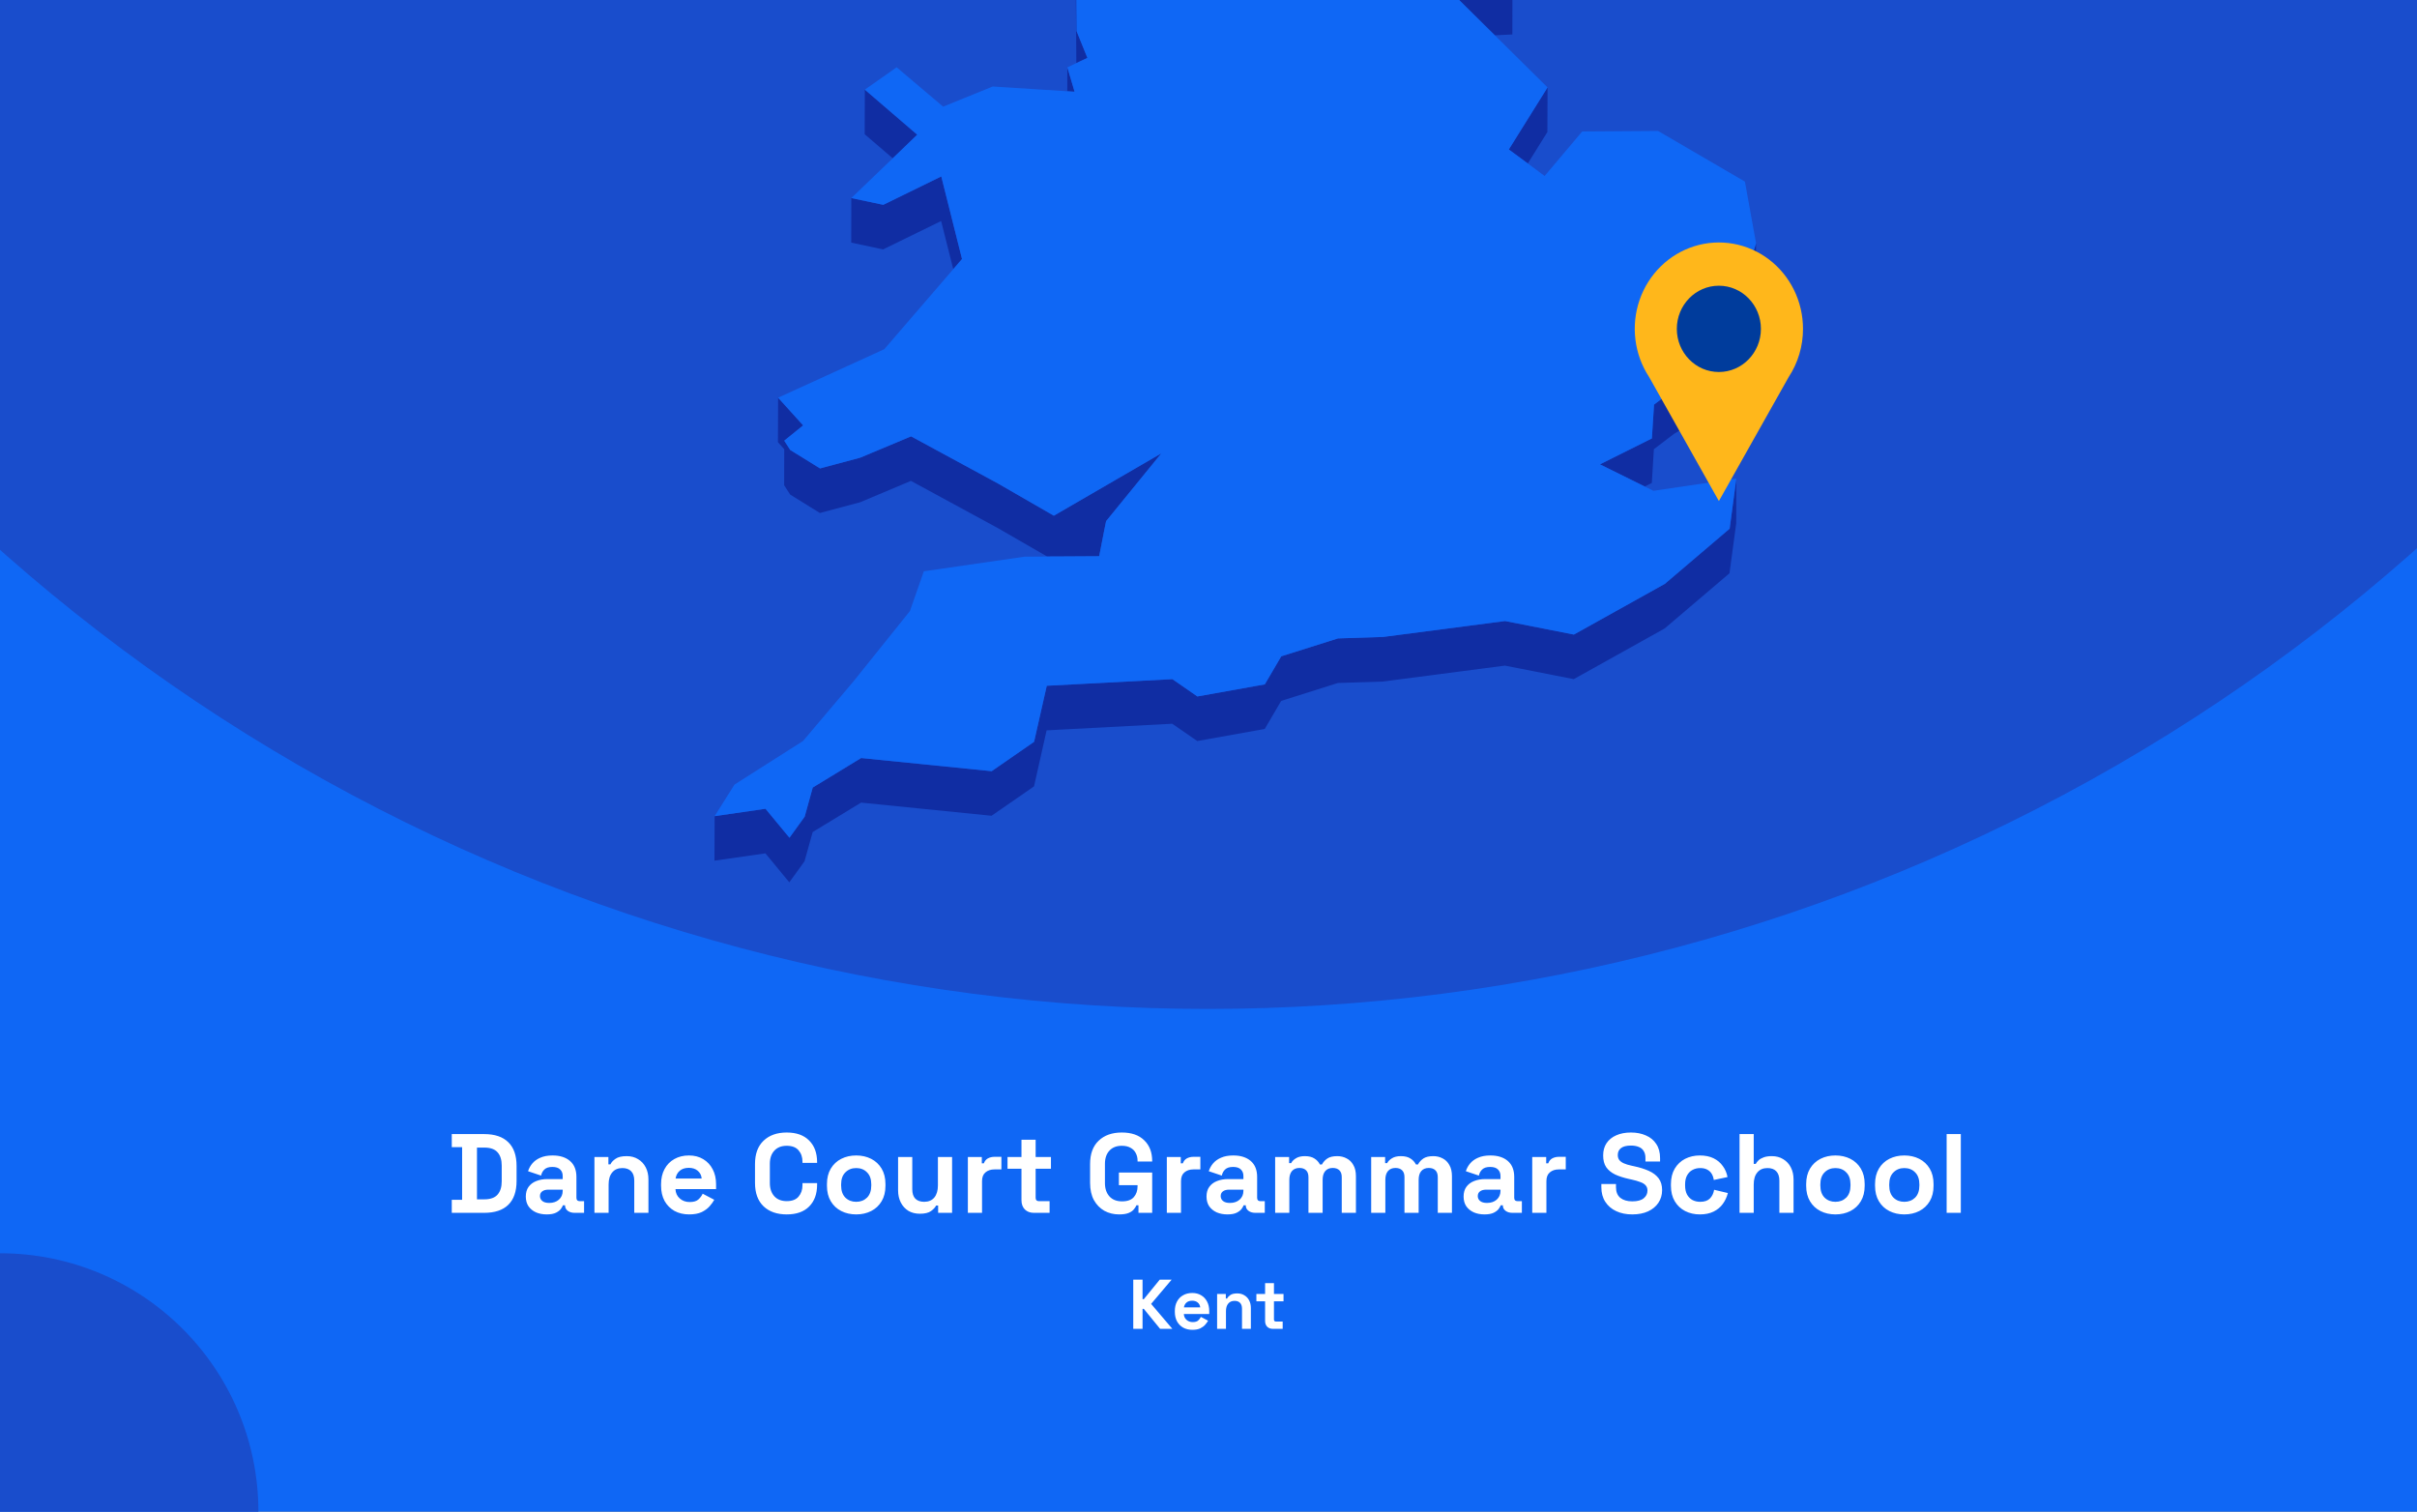 <?xml version="1.0" encoding="utf-8"?>
<svg xmlns="http://www.w3.org/2000/svg" fill="none" height="860" viewBox="0 0 1375 860" width="1375">
<rect x="0" y="0" width="1375" height="860" fill="#808080" stroke="none"/>
<g clip-path="url(#clip0_1597_2079)">
<rect fill="#0F67F5" height="860" width="1375"/>
<circle cx="687" cy="-460" fill="#194DCC" r="1034"/>
<g clip-path="url(#clip1_1597_2079)">
<path d="M850.394 20.083L860.36 19.602L860.404 -5.766L844.232 -5.022L815.866 -14.076L844.188 13.96L850.394 20.083Z" fill="#102DA3"/>
<path d="M599.12 -53.7L588.892 -72.201L569.749 -107.846L569.661 -82.479L588.805 -46.833L599.076 -28.333L612.145 -25.534L612.057 -0.603L612.32 35.917L612.363 35.873L618.614 32.943L612.451 17.722L612.145 -25.971L626.131 -47.927L599.12 -53.7Z" fill="#102DA3"/>
<path d="M611.314 52.185L607.206 38.321L607.162 51.923L611.314 52.185Z" fill="#102DA3"/>
<path d="M521.802 76.633L491.993 51.004L491.906 76.371L507.859 90.061L521.802 76.633Z" fill="#102DA3"/>
<path d="M869.145 92.992L880.29 75.104L880.378 49.737L858.349 85.032L869.145 92.992Z" fill="#102DA3"/>
<path d="M484.257 138.04L502.395 141.889L535.395 125.75L542.3 153.13L547.283 147.356L535.482 100.383L502.483 116.522L484.3 112.673L484.257 138.04Z" fill="#102DA3"/>
<path d="M983.834 188.164L964.296 193.631L969.148 211.475L952.364 221.535L940.956 230.195L939.733 249.439L910.186 264.178L935.668 276.775L939.689 274.763L940.869 255.562L952.277 246.859L969.104 236.799L969.148 217.599L983.746 213.531L998.913 163.758L999 138.391L983.834 188.164Z" fill="#102DA3"/>
<path d="M449.509 281.365L466.424 291.862L489.327 285.739L518.217 273.58L567.651 300.435L595.711 316.617L599.47 316.574H603.272L625.301 316.442L628.098 302.14L629.234 296.498L660.66 257.922L599.513 293.393L567.738 275.067L518.305 248.257L489.37 260.372L466.511 266.495L449.553 255.998L446.144 250.706L456.896 242.002L442.647 226.257L442.56 251.581L446.144 255.561L446.1 276.073L449.509 281.365Z" fill="#102DA3"/>
<path d="M947.075 332.188L895.369 361.01L856.207 353.313L786.8 362.366L761.187 363.197L728.887 373.388L719.534 389.352L681.159 396.219L666.954 386.378L595.492 390.139L588.281 422.023L564.154 438.731L489.895 431.252L462.359 448.047L457.77 464.623L449.116 476.607L435.479 460.118L406.545 464.317L406.457 489.64L435.435 485.485L449.028 501.974L457.683 489.99L462.316 473.37L489.851 456.619L564.067 464.098L588.237 447.391L595.405 415.507L666.867 411.745L681.115 421.586L719.49 414.719L728.844 398.755L761.1 388.565L786.712 387.734L856.12 378.68L895.282 386.378L946.988 357.555L983.877 326.152L987.723 297.636L987.767 272.268L983.964 300.785L947.075 332.188Z" fill="#102DA3"/>
<path d="M939.733 249.439L940.956 230.195L952.364 221.535L969.148 211.475L964.296 193.631L983.834 188.164L999 138.391L992.662 103.314L943.229 74.492L900.09 74.798L878.717 100.121L869.145 92.992L858.349 85.032L880.378 49.736L850.395 20.083L844.188 13.96L815.866 -14.076L844.232 -5.022L860.404 -5.766L788.199 -113.49L750.304 -126.261L717.349 -218.108L715.12 -242.644L637.801 -305.057L623.771 -300.64L605.982 -295.041L596.76 -292.155L579.889 -298.015L606.026 -318.747L642.347 -333.53L627.093 -347.176L616.559 -356.535L672.592 -441.079L677.138 -466.271L694.534 -486.259L661.316 -515.869L570.317 -511.276L545.753 -498.855L519.878 -485.778L548.594 -528.334L545.972 -530.302L531.636 -540.842L595.23 -606.142L593.132 -618.082L597.765 -634.002L574.163 -633.827L499.511 -605.529L492.649 -623.374L478.619 -605.398L470.402 -626.523L458.95 -623.155L437.184 -549.459L452.831 -529.69L437.14 -529.602L421.143 -529.471L408.075 -467.146L421.012 -450.001L417.865 -428.745L414.587 -406.876L379.009 -387.457L382.593 -356.36L380.146 -351.462L369.306 -329.768L381.457 -325.176L446.45 -382.602L449.203 -373.986L446.406 -369.481L429.841 -342.627L419.22 -325.438L423.416 -303.614L421.405 -288.175L411.265 -208.792L422.717 -208.88L437.796 -271.248L445.182 -274.616L464.807 -262.151L494.091 -227.249L484.519 -213.21L467.386 -187.973L463.539 -158.801L450.689 -158.713L474.292 -119.132L481.328 -123.112L483.863 -144.368L511.661 -123.33L530.412 -140.038L568.787 -150.885L604.409 -164.355L584.172 -131.378L569.749 -107.847L588.893 -72.202L599.12 -53.701L626.131 -47.928L612.145 -25.972L612.451 17.721L618.614 32.942L612.364 35.872L612.32 35.916L607.206 38.321L611.315 52.186L607.162 51.923L564.766 49.212L536.531 60.671L510.088 38.278L491.993 51.005L521.802 76.635L507.859 90.062L484.301 112.674L502.483 116.523L535.482 100.384L547.283 147.357L542.3 153.13L503.051 198.661L442.647 226.258L456.896 242.004L446.144 250.707L449.553 256L466.512 266.496L489.371 260.373L518.305 248.258L567.738 275.069L599.514 293.395L660.66 257.924L629.235 296.5L628.098 302.142L625.301 316.444L603.272 316.575H599.47L595.711 316.619L582.861 316.706L525.56 325.016L517.649 347.628L485.568 387.604L456.809 421.587L417.865 446.342L406.545 464.318L435.479 460.12L449.116 476.608L457.77 464.624L462.359 448.048L489.895 431.253L564.154 438.732L588.281 422.025L595.492 390.141L666.954 386.379L681.159 396.22L719.534 389.353L728.888 373.389L761.188 363.199L786.8 362.368L856.208 353.314L895.37 361.012L947.076 332.189L983.965 300.786L987.767 272.27L940.607 279.224L935.668 276.775L910.186 264.178L939.733 249.439Z" fill="#0F67F5"/>
</g>
<g clip-path="url(#clip2_1597_2079)">
<path d="M1025.7 187.106C1025.71 179.429 1023.96 171.856 1020.6 164.996C1017.24 158.136 1012.36 152.181 1006.35 147.608C1000.34 143.034 993.368 139.971 985.995 138.663C978.623 137.355 971.054 137.839 963.896 140.077C956.739 142.314 950.193 146.243 944.783 151.547C939.373 156.851 935.251 163.383 932.747 170.617C930.243 177.852 929.428 185.589 930.366 193.206C931.303 200.823 933.969 208.108 938.148 214.477L958.008 249.76L977.855 285.056L997.715 249.76L1017.55 214.527C1022.88 206.428 1025.72 196.877 1025.7 187.106Z" fill="#FFB71B"/>
<path d="M977.843 211.639C991.055 211.639 1001.76 200.649 1001.76 187.092C1001.76 173.536 991.055 162.546 977.843 162.546C964.632 162.546 953.922 173.536 953.922 187.092C953.922 200.649 964.632 211.639 977.843 211.639Z" fill="#003C9C"/>
</g>
<path d="M257.007 690V682.576H262.895V652.624H257.007V645.2H275.439C281.455 645.2 286.02 646.736 289.135 649.808C292.292 652.837 293.871 657.36 293.871 663.376V671.824C293.871 677.84 292.292 682.384 289.135 685.456C286.02 688.485 281.455 690 275.439 690H257.007ZM271.343 682.32H275.567C278.98 682.32 281.476 681.424 283.055 679.632C284.633 677.84 285.423 675.323 285.423 672.08V663.12C285.423 659.835 284.633 657.317 283.055 655.568C281.476 653.776 278.98 652.88 275.567 652.88H271.343V682.32ZM311.024 690.896C308.762 690.896 306.736 690.512 304.944 689.744C303.152 688.933 301.722 687.781 300.656 686.288C299.632 684.752 299.12 682.896 299.12 680.72C299.12 678.544 299.632 676.731 300.656 675.28C301.722 673.787 303.173 672.677 305.008 671.952C306.885 671.184 309.018 670.8 311.408 670.8H320.112V669.008C320.112 667.515 319.642 666.299 318.704 665.36C317.765 664.379 316.272 663.888 314.224 663.888C312.218 663.888 310.725 664.357 309.744 665.296C308.762 666.192 308.122 667.365 307.824 668.816L300.4 666.32C300.912 664.699 301.722 663.227 302.832 661.904C303.984 660.539 305.498 659.451 307.376 658.64C309.296 657.787 311.621 657.36 314.352 657.36C318.533 657.36 321.84 658.405 324.272 660.496C326.704 662.587 327.92 665.616 327.92 669.584V681.424C327.92 682.704 328.517 683.344 329.712 683.344H332.272V690H326.896C325.317 690 324.016 689.616 322.992 688.848C321.968 688.08 321.456 687.056 321.456 685.776V685.712H320.24C320.069 686.224 319.685 686.907 319.088 687.76C318.49 688.571 317.552 689.296 316.272 689.936C314.992 690.576 313.242 690.896 311.024 690.896ZM312.432 684.368C314.693 684.368 316.528 683.749 317.936 682.512C319.386 681.232 320.112 679.547 320.112 677.456V676.816H311.984C310.49 676.816 309.317 677.136 308.464 677.776C307.61 678.416 307.184 679.312 307.184 680.464C307.184 681.616 307.632 682.555 308.528 683.28C309.424 684.005 310.725 684.368 312.432 684.368ZM338.168 690V658.256H346.104V662.416H347.256C347.768 661.307 348.728 660.261 350.135 659.28C351.544 658.256 353.677 657.744 356.536 657.744C359.01 657.744 361.165 658.32 363 659.472C364.877 660.581 366.328 662.139 367.352 664.144C368.376 666.107 368.888 668.411 368.888 671.056V690H360.824V671.696C360.824 669.307 360.226 667.515 359.032 666.32C357.88 665.125 356.216 664.528 354.04 664.528C351.565 664.528 349.645 665.36 348.28 667.024C346.914 668.645 346.232 670.928 346.232 673.872V690H338.168ZM392.069 690.896C388.912 690.896 386.117 690.235 383.685 688.912C381.296 687.547 379.418 685.648 378.053 683.216C376.73 680.741 376.069 677.84 376.069 674.512V673.744C376.069 670.416 376.73 667.536 378.053 665.104C379.376 662.629 381.232 660.731 383.621 659.408C386.01 658.043 388.784 657.36 391.941 657.36C395.056 657.36 397.765 658.064 400.069 659.472C402.373 660.837 404.165 662.757 405.445 665.232C406.725 667.664 407.365 670.501 407.365 673.744V676.496H384.261C384.346 678.672 385.157 680.443 386.693 681.808C388.229 683.173 390.106 683.856 392.325 683.856C394.586 683.856 396.25 683.365 397.317 682.384C398.384 681.403 399.194 680.315 399.749 679.12L406.341 682.576C405.744 683.685 404.869 684.901 403.717 686.224C402.608 687.504 401.114 688.613 399.237 689.552C397.36 690.448 394.97 690.896 392.069 690.896ZM384.325 670.48H399.173C399.002 668.645 398.256 667.173 396.933 666.064C395.653 664.955 393.968 664.4 391.877 664.4C389.701 664.4 387.973 664.955 386.693 666.064C385.413 667.173 384.624 668.645 384.325 670.48ZM447.561 690.896C442.014 690.896 437.619 689.36 434.377 686.288C431.134 683.173 429.513 678.736 429.513 672.976V662.224C429.513 656.464 431.134 652.048 434.377 648.976C437.619 645.861 442.014 644.304 447.561 644.304C453.065 644.304 457.31 645.819 460.297 648.848C463.326 651.835 464.841 655.952 464.841 661.2V661.584H456.521V660.944C456.521 658.299 455.774 656.123 454.281 654.416C452.83 652.709 450.59 651.856 447.561 651.856C444.574 651.856 442.227 652.773 440.521 654.608C438.814 656.443 437.961 658.939 437.961 662.096V673.104C437.961 676.219 438.814 678.715 440.521 680.592C442.227 682.427 444.574 683.344 447.561 683.344C450.59 683.344 452.83 682.491 454.281 680.784C455.774 679.035 456.521 676.859 456.521 674.256V673.104H464.841V674C464.841 679.248 463.326 683.387 460.297 686.416C457.31 689.403 453.065 690.896 447.561 690.896ZM487.084 690.896C483.927 690.896 481.089 690.256 478.572 688.976C476.055 687.696 474.071 685.84 472.62 683.408C471.169 680.976 470.444 678.053 470.444 674.64V673.616C470.444 670.203 471.169 667.28 472.62 664.848C474.071 662.416 476.055 660.56 478.572 659.28C481.089 658 483.927 657.36 487.084 657.36C490.241 657.36 493.079 658 495.596 659.28C498.113 660.56 500.097 662.416 501.548 664.848C502.999 667.28 503.724 670.203 503.724 673.616V674.64C503.724 678.053 502.999 680.976 501.548 683.408C500.097 685.84 498.113 687.696 495.596 688.976C493.079 690.256 490.241 690.896 487.084 690.896ZM487.084 683.728C489.559 683.728 491.607 682.939 493.228 681.36C494.849 679.739 495.66 677.435 495.66 674.448V673.808C495.66 670.821 494.849 668.539 493.228 666.96C491.649 665.339 489.601 664.528 487.084 664.528C484.609 664.528 482.561 665.339 480.94 666.96C479.319 668.539 478.508 670.821 478.508 673.808V674.448C478.508 677.435 479.319 679.739 480.94 681.36C482.561 682.939 484.609 683.728 487.084 683.728ZM523.264 690.512C520.789 690.512 518.613 689.957 516.736 688.848C514.901 687.696 513.472 686.117 512.448 684.112C511.424 682.107 510.911 679.803 510.911 677.2V658.256H518.976V676.56C518.976 678.949 519.552 680.741 520.704 681.936C521.898 683.131 523.584 683.728 525.76 683.728C528.234 683.728 530.154 682.917 531.52 681.296C532.885 679.632 533.568 677.328 533.568 674.384V658.256H541.632V690H533.696V685.84H532.544C532.032 686.907 531.072 687.952 529.664 688.976C528.256 690 526.122 690.512 523.264 690.512ZM550.605 690V658.256H558.541V661.84H559.693C560.162 660.56 560.93 659.621 561.997 659.024C563.106 658.427 564.386 658.128 565.837 658.128H569.677V665.296H565.709C563.661 665.296 561.976 665.851 560.653 666.96C559.33 668.027 558.669 669.691 558.669 671.952V690H550.605ZM588.14 690C586.049 690 584.343 689.36 583.02 688.08C581.74 686.757 581.1 685.008 581.1 682.832V664.912H573.164V658.256H581.1V648.4H589.164V658.256H597.868V664.912H589.164V681.424C589.164 682.704 589.761 683.344 590.956 683.344H597.1V690H588.14ZM636.65 690.896C633.578 690.896 630.783 690.213 628.266 688.848C625.791 687.44 623.807 685.413 622.314 682.768C620.863 680.08 620.138 676.816 620.138 672.976V662.224C620.138 656.464 621.759 652.048 625.002 648.976C628.244 645.861 632.639 644.304 638.186 644.304C643.69 644.304 647.935 645.776 650.922 648.72C653.951 651.621 655.466 655.568 655.466 660.56V660.816H647.146V660.304C647.146 658.725 646.804 657.296 646.122 656.016C645.482 654.736 644.5 653.733 643.178 653.008C641.855 652.24 640.191 651.856 638.186 651.856C635.199 651.856 632.852 652.773 631.146 654.608C629.439 656.443 628.586 658.939 628.586 662.096V673.104C628.586 676.219 629.439 678.736 631.146 680.656C632.852 682.533 635.242 683.472 638.314 683.472C641.386 683.472 643.626 682.661 645.034 681.04C646.442 679.419 647.146 677.371 647.146 674.896V674.256H636.522V667.088H655.466V690H647.658V685.712H646.506C646.207 686.437 645.716 687.205 645.034 688.016C644.394 688.827 643.412 689.509 642.09 690.064C640.767 690.619 638.954 690.896 636.65 690.896ZM663.793 690V658.256H671.729V661.84H672.881C673.35 660.56 674.118 659.621 675.185 659.024C676.294 658.427 677.574 658.128 679.025 658.128H682.865V665.296H678.897C676.849 665.296 675.163 665.851 673.841 666.96C672.518 668.027 671.857 669.691 671.857 671.952V690H663.793ZM698.274 690.896C696.012 690.896 693.986 690.512 692.194 689.744C690.402 688.933 688.972 687.781 687.906 686.288C686.882 684.752 686.37 682.896 686.37 680.72C686.37 678.544 686.882 676.731 687.906 675.28C688.972 673.787 690.423 672.677 692.258 671.952C694.135 671.184 696.268 670.8 698.658 670.8H707.362V669.008C707.362 667.515 706.892 666.299 705.954 665.36C705.015 664.379 703.522 663.888 701.474 663.888C699.468 663.888 697.975 664.357 696.994 665.296C696.012 666.192 695.372 667.365 695.074 668.816L687.65 666.32C688.162 664.699 688.972 663.227 690.082 661.904C691.234 660.539 692.748 659.451 694.626 658.64C696.546 657.787 698.871 657.36 701.602 657.36C705.783 657.36 709.09 658.405 711.522 660.496C713.954 662.587 715.17 665.616 715.17 669.584V681.424C715.17 682.704 715.767 683.344 716.962 683.344H719.522V690H714.146C712.567 690 711.266 689.616 710.242 688.848C709.218 688.08 708.706 687.056 708.706 685.776V685.712H707.49C707.319 686.224 706.935 686.907 706.338 687.76C705.74 688.571 704.802 689.296 703.522 689.936C702.242 690.576 700.492 690.896 698.274 690.896ZM699.682 684.368C701.943 684.368 703.778 683.749 705.186 682.512C706.636 681.232 707.362 679.547 707.362 677.456V676.816H699.234C697.74 676.816 696.567 677.136 695.714 677.776C694.86 678.416 694.434 679.312 694.434 680.464C694.434 681.616 694.882 682.555 695.778 683.28C696.674 684.005 697.975 684.368 699.682 684.368ZM725.418 690V658.256H733.354V661.712H734.506C735.06 660.645 735.978 659.728 737.258 658.96C738.538 658.149 740.223 657.744 742.314 657.744C744.575 657.744 746.388 658.192 747.754 659.088C749.119 659.941 750.164 661.072 750.89 662.48H752.042C752.767 661.115 753.791 659.984 755.114 659.088C756.436 658.192 758.314 657.744 760.746 657.744C762.708 657.744 764.479 658.171 766.058 659.024C767.679 659.835 768.959 661.093 769.898 662.8C770.879 664.464 771.37 666.576 771.37 669.136V690H763.306V669.712C763.306 667.963 762.858 666.661 761.962 665.808C761.066 664.912 759.807 664.464 758.186 664.464C756.351 664.464 754.922 665.061 753.898 666.256C752.916 667.408 752.426 669.072 752.426 671.248V690H744.362V669.712C744.362 667.963 743.914 666.661 743.018 665.808C742.122 664.912 740.863 664.464 739.242 664.464C737.407 664.464 735.978 665.061 734.954 666.256C733.972 667.408 733.482 669.072 733.482 671.248V690H725.418ZM780.043 690V658.256H787.979V661.712H789.131C789.685 660.645 790.603 659.728 791.883 658.96C793.163 658.149 794.848 657.744 796.939 657.744C799.2 657.744 801.013 658.192 802.379 659.088C803.744 659.941 804.789 661.072 805.515 662.48H806.667C807.392 661.115 808.416 659.984 809.739 659.088C811.061 658.192 812.939 657.744 815.371 657.744C817.333 657.744 819.104 658.171 820.683 659.024C822.304 659.835 823.584 661.093 824.523 662.8C825.504 664.464 825.995 666.576 825.995 669.136V690H817.931V669.712C817.931 667.963 817.483 666.661 816.587 665.808C815.691 664.912 814.432 664.464 812.811 664.464C810.976 664.464 809.547 665.061 808.523 666.256C807.541 667.408 807.051 669.072 807.051 671.248V690H798.987V669.712C798.987 667.963 798.539 666.661 797.643 665.808C796.747 664.912 795.488 664.464 793.867 664.464C792.032 664.464 790.603 665.061 789.579 666.256C788.597 667.408 788.107 669.072 788.107 671.248V690H780.043ZM844.524 690.896C842.262 690.896 840.236 690.512 838.444 689.744C836.652 688.933 835.222 687.781 834.156 686.288C833.132 684.752 832.62 682.896 832.62 680.72C832.62 678.544 833.132 676.731 834.156 675.28C835.222 673.787 836.673 672.677 838.508 671.952C840.385 671.184 842.518 670.8 844.908 670.8H853.612V669.008C853.612 667.515 853.142 666.299 852.204 665.36C851.265 664.379 849.772 663.888 847.724 663.888C845.718 663.888 844.225 664.357 843.244 665.296C842.262 666.192 841.622 667.365 841.324 668.816L833.9 666.32C834.412 664.699 835.222 663.227 836.332 661.904C837.484 660.539 838.998 659.451 840.876 658.64C842.796 657.787 845.121 657.36 847.852 657.36C852.033 657.36 855.34 658.405 857.772 660.496C860.204 662.587 861.42 665.616 861.42 669.584V681.424C861.42 682.704 862.017 683.344 863.212 683.344H865.772V690H860.396C858.817 690 857.516 689.616 856.492 688.848C855.468 688.08 854.956 687.056 854.956 685.776V685.712H853.74C853.569 686.224 853.185 686.907 852.588 687.76C851.99 688.571 851.052 689.296 849.772 689.936C848.492 690.576 846.742 690.896 844.524 690.896ZM845.932 684.368C848.193 684.368 850.028 683.749 851.436 682.512C852.886 681.232 853.612 679.547 853.612 677.456V676.816H845.484C843.99 676.816 842.817 677.136 841.964 677.776C841.11 678.416 840.684 679.312 840.684 680.464C840.684 681.616 841.132 682.555 842.028 683.28C842.924 684.005 844.225 684.368 845.932 684.368ZM871.668 690V658.256H879.604V661.84H880.756C881.225 660.56 881.993 659.621 883.06 659.024C884.169 658.427 885.449 658.128 886.9 658.128H890.74V665.296H886.772C884.724 665.296 883.038 665.851 881.716 666.96C880.393 668.027 879.732 669.691 879.732 671.952V690H871.668ZM928.589 690.896C925.133 690.896 922.082 690.277 919.437 689.04C916.791 687.803 914.722 686.032 913.229 683.728C911.735 681.424 910.989 678.651 910.989 675.408V673.616H919.309V675.408C919.309 678.096 920.141 680.123 921.805 681.488C923.469 682.811 925.73 683.472 928.589 683.472C931.49 683.472 933.645 682.896 935.053 681.744C936.503 680.592 937.229 679.12 937.229 677.328C937.229 676.091 936.866 675.088 936.141 674.32C935.458 673.552 934.434 672.933 933.069 672.464C931.746 671.952 930.125 671.483 928.205 671.056L926.733 670.736C923.661 670.053 921.015 669.2 918.797 668.176C916.621 667.109 914.935 665.723 913.741 664.016C912.589 662.309 912.013 660.091 912.013 657.36C912.013 654.629 912.653 652.304 913.933 650.384C915.255 648.421 917.09 646.928 919.437 645.904C921.826 644.837 924.621 644.304 927.821 644.304C931.021 644.304 933.858 644.859 936.333 645.968C938.85 647.035 940.813 648.656 942.221 650.832C943.671 652.965 944.397 655.653 944.397 658.896V660.816H936.077V658.896C936.077 657.189 935.735 655.824 935.053 654.8C934.413 653.733 933.474 652.965 932.237 652.496C930.999 651.984 929.527 651.728 927.821 651.728C925.261 651.728 923.362 652.219 922.125 653.2C920.93 654.139 920.333 655.44 920.333 657.104C920.333 658.213 920.61 659.152 921.165 659.92C921.762 660.688 922.637 661.328 923.789 661.84C924.941 662.352 926.413 662.8 928.205 663.184L929.677 663.504C932.877 664.187 935.65 665.061 937.997 666.128C940.386 667.195 942.242 668.603 943.565 670.352C944.887 672.101 945.549 674.341 945.549 677.072C945.549 679.803 944.845 682.213 943.437 684.304C942.071 686.352 940.109 687.973 937.549 689.168C935.031 690.32 932.045 690.896 928.589 690.896ZM967.017 690.896C963.945 690.896 961.15 690.256 958.633 688.976C956.158 687.696 954.196 685.84 952.745 683.408C951.294 680.976 950.569 678.032 950.569 674.576V673.68C950.569 670.224 951.294 667.28 952.745 664.848C954.196 662.416 956.158 660.56 958.633 659.28C961.15 658 963.945 657.36 967.017 657.36C970.046 657.36 972.649 657.893 974.825 658.96C977.001 660.027 978.75 661.499 980.073 663.376C981.438 665.211 982.334 667.301 982.761 669.648L974.953 671.312C974.782 670.032 974.398 668.88 973.801 667.856C973.204 666.832 972.35 666.021 971.241 665.424C970.174 664.827 968.83 664.528 967.209 664.528C965.588 664.528 964.116 664.891 962.793 665.616C961.513 666.299 960.489 667.344 959.721 668.752C958.996 670.117 958.633 671.803 958.633 673.808V674.448C958.633 676.453 958.996 678.16 959.721 679.568C960.489 680.933 961.513 681.979 962.793 682.704C964.116 683.387 965.588 683.728 967.209 683.728C969.641 683.728 971.476 683.109 972.713 681.872C973.993 680.592 974.804 678.928 975.145 676.88L982.953 678.736C982.398 680.997 981.438 683.067 980.073 684.944C978.75 686.779 977.001 688.229 974.825 689.296C972.649 690.363 970.046 690.896 967.017 690.896ZM989.605 690V645.2H997.669V662.16H998.821C999.162 661.477 999.696 660.795 1000.42 660.112C1001.15 659.429 1002.11 658.875 1003.3 658.448C1004.54 657.979 1006.1 657.744 1007.97 657.744C1010.45 657.744 1012.6 658.32 1014.44 659.472C1016.31 660.581 1017.77 662.139 1018.79 664.144C1019.81 666.107 1020.33 668.411 1020.33 671.056V690H1012.26V671.696C1012.26 669.307 1011.66 667.515 1010.47 666.32C1009.32 665.125 1007.65 664.528 1005.48 664.528C1003 664.528 1001.08 665.36 999.717 667.024C998.352 668.645 997.669 670.928 997.669 673.872V690H989.605ZM1044.15 690.896C1040.99 690.896 1038.15 690.256 1035.63 688.976C1033.12 687.696 1031.13 685.84 1029.68 683.408C1028.23 680.976 1027.51 678.053 1027.51 674.64V673.616C1027.51 670.203 1028.23 667.28 1029.68 664.848C1031.13 662.416 1033.12 660.56 1035.63 659.28C1038.15 658 1040.99 657.36 1044.15 657.36C1047.3 657.36 1050.14 658 1052.66 659.28C1055.18 660.56 1057.16 662.416 1058.61 664.848C1060.06 667.28 1060.79 670.203 1060.79 673.616V674.64C1060.79 678.053 1060.06 680.976 1058.61 683.408C1057.16 685.84 1055.18 687.696 1052.66 688.976C1050.14 690.256 1047.3 690.896 1044.15 690.896ZM1044.15 683.728C1046.62 683.728 1048.67 682.939 1050.29 681.36C1051.91 679.739 1052.72 677.435 1052.72 674.448V673.808C1052.72 670.821 1051.91 668.539 1050.29 666.96C1048.71 665.339 1046.66 664.528 1044.15 664.528C1041.67 664.528 1039.62 665.339 1038 666.96C1036.38 668.539 1035.57 670.821 1035.57 673.808V674.448C1035.57 677.435 1036.38 679.739 1038 681.36C1039.62 682.939 1041.67 683.728 1044.15 683.728ZM1083.33 690.896C1080.18 690.896 1077.34 690.256 1074.82 688.976C1072.3 687.696 1070.32 685.84 1068.87 683.408C1067.42 680.976 1066.69 678.053 1066.69 674.64V673.616C1066.69 670.203 1067.42 667.28 1068.87 664.848C1070.32 662.416 1072.3 660.56 1074.82 659.28C1077.34 658 1080.18 657.36 1083.33 657.36C1086.49 657.36 1089.33 658 1091.85 659.28C1094.36 660.56 1096.35 662.416 1097.8 664.848C1099.25 667.28 1099.97 670.203 1099.97 673.616V674.64C1099.97 678.053 1099.25 680.976 1097.8 683.408C1096.35 685.84 1094.36 687.696 1091.85 688.976C1089.33 690.256 1086.49 690.896 1083.33 690.896ZM1083.33 683.728C1085.81 683.728 1087.86 682.939 1089.48 681.36C1091.1 679.739 1091.91 677.435 1091.91 674.448V673.808C1091.91 670.821 1091.1 668.539 1089.48 666.96C1087.9 665.339 1085.85 664.528 1083.33 664.528C1080.86 664.528 1078.81 665.339 1077.19 666.96C1075.57 668.539 1074.76 670.821 1074.76 673.808V674.448C1074.76 677.435 1075.57 679.739 1077.19 681.36C1078.81 682.939 1080.86 683.728 1083.33 683.728ZM1107.42 690V645.2H1115.48V690H1107.42Z" fill="white"/>
<path d="M644.699 756V728H649.979V739.12H650.699L659.779 728H666.539L654.859 741.8L666.939 756H659.979L650.699 744.64H649.979V756H644.699ZM678.352 756.56C676.378 756.56 674.632 756.147 673.112 755.32C671.618 754.467 670.445 753.28 669.592 751.76C668.765 750.213 668.352 748.4 668.352 746.32V745.84C668.352 743.76 668.765 741.96 669.592 740.44C670.418 738.893 671.578 737.707 673.072 736.88C674.565 736.027 676.298 735.6 678.272 735.6C680.218 735.6 681.912 736.04 683.352 736.92C684.792 737.773 685.912 738.973 686.712 740.52C687.512 742.04 687.912 743.813 687.912 745.84V747.56H673.472C673.525 748.92 674.032 750.027 674.992 750.88C675.952 751.733 677.125 752.16 678.512 752.16C679.925 752.16 680.965 751.853 681.632 751.24C682.298 750.627 682.805 749.947 683.152 749.2L687.272 751.36C686.898 752.053 686.352 752.813 685.632 753.64C684.938 754.44 684.005 755.133 682.832 755.72C681.658 756.28 680.165 756.56 678.352 756.56ZM673.512 743.8H682.792C682.685 742.653 682.218 741.733 681.392 741.04C680.592 740.347 679.538 740 678.232 740C676.872 740 675.792 740.347 674.992 741.04C674.192 741.733 673.698 742.653 673.512 743.8ZM692.398 756V736.16H697.358V738.76H698.078C698.398 738.067 698.998 737.413 699.878 736.8C700.758 736.16 702.091 735.84 703.878 735.84C705.424 735.84 706.771 736.2 707.918 736.92C709.091 737.613 709.998 738.587 710.638 739.84C711.278 741.067 711.598 742.507 711.598 744.16V756H706.558V744.56C706.558 743.067 706.184 741.947 705.438 741.2C704.718 740.453 703.678 740.08 702.318 740.08C700.771 740.08 699.571 740.6 698.718 741.64C697.864 742.653 697.438 744.08 697.438 745.92V756H692.398ZM724.099 756C722.793 756 721.726 755.6 720.899 754.8C720.099 753.973 719.699 752.88 719.699 751.52V740.32H714.739V736.16H719.699V730H724.739V736.16H730.179V740.32H724.739V750.64C724.739 751.44 725.113 751.84 725.859 751.84H729.699V756H724.099Z" fill="white"/>
<circle cx="147" cy="147" fill="#194DCC" r="147" transform="matrix(-1 0 0 1 147 713)"/>
</g>
<defs>
<clipPath id="clip0_1597_2079">
<rect fill="white" height="860" width="1375"/>
</clipPath>
<clipPath id="clip1_1597_2079">
<rect fill="white" height="1135.98" transform="translate(240.5 -634)" width="758.5"/>
</clipPath>
<clipPath id="clip2_1597_2079">
<rect fill="white" height="147.092" transform="translate(930 138)" width="95.699"/>
</clipPath>
</defs>
</svg>